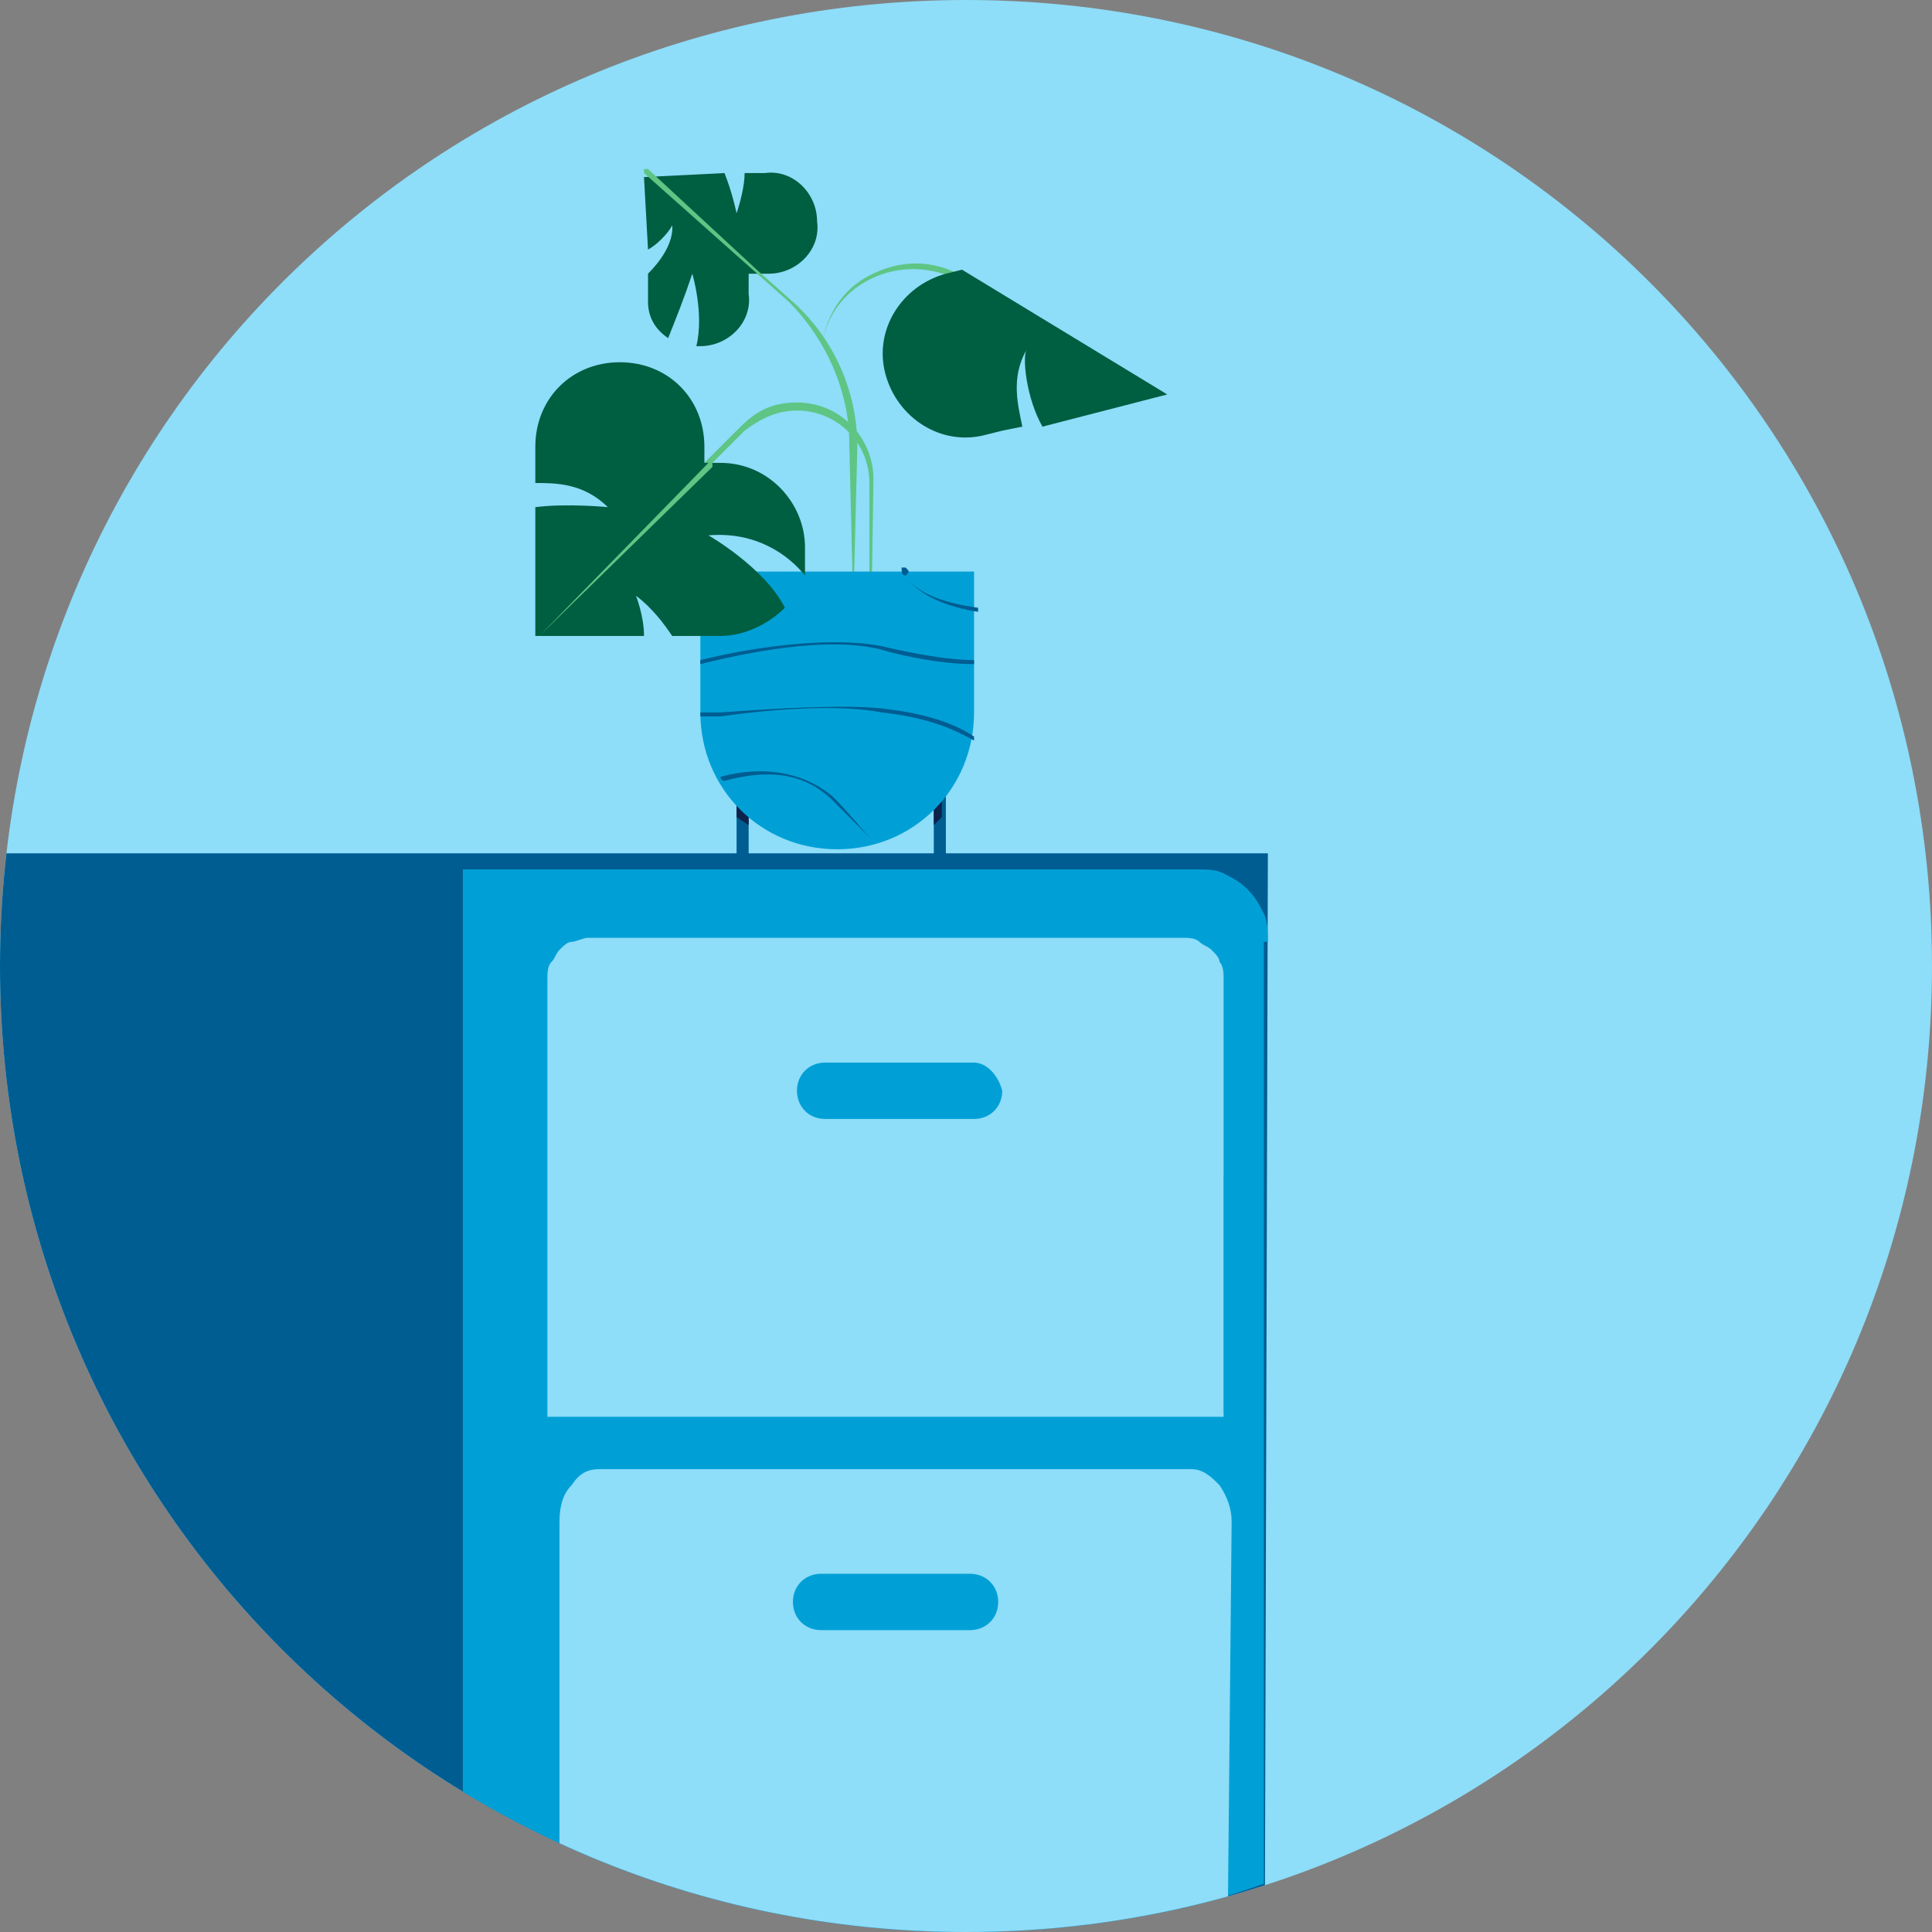 <?xml version="1.0" encoding="utf-8"?>
<!-- Generator: Adobe Illustrator 28.1.0, SVG Export Plug-In . SVG Version: 6.00 Build 0)  -->
<svg version="1.1" id="Layer_1" xmlns="http://www.w3.org/2000/svg" xmlns:xlink="http://www.w3.org/1999/xlink" x="0px" y="0px"
	 viewBox="0 0 48 48" style="enable-background:new 0 0 48 48;" xml:space="preserve">
<rect x="0" y="0" width="48" height="48" fill="#808080" stroke="none"/>
<style type="text/css">
	.st0{fill:none;}
	.st1{fill:#8EDDF9;}
	.st2{fill:#009FD5;}
	.st3{fill:#0D234B;}
	.st4{fill:#005D91;}
	.st5{fill:#5EC483;}
	.st6{fill:none;stroke:#002F24;stroke-width:0.8;stroke-linecap:round;stroke-linejoin:round;}
	.st7{fill:#FFFFFF;}
	.st8{fill:#00A0D6;}
	.st9{fill:#E5E5E5;}
	.st10{fill-rule:evenodd;clip-rule:evenodd;fill:#E5E5E5;}
	.st11{fill:#5EC584;}
	.st12{fill:#002F24;}
	.st13{fill:#F06365;}
	.st14{clip-path:url(#SVGID_00000007393917702219969240000018294287535035638149_);}
	.st15{fill:#005E41;}
	.st16{fill:#FDEFEE;}
	.st17{fill:#042048;}
	.st18{fill:#500715;}
	.st19{fill:#FBC2C1;}
	.st20{fill:#9B1C2E;}
	.st21{opacity:0.15;}
	.st22{opacity:0.15;fill:#002F24;enable-background:new    ;}
	.st23{opacity:0.8;}
	.st24{opacity:0.8;fill:#FFFFFF;enable-background:new    ;}
	.st25{fill:#005D92;}
	.st26{clip-path:url(#SVGID_00000013888976023123886430000008930962187293857435_);}
	.st27{fill:#E0F8FF;}
	.st28{fill:#8DDCF8;}
	.st29{fill:#DFF7FF;}
	.st30{fill:#FFC8A3;}
	.st31{opacity:0.5;fill:#005D92;enable-background:new    ;}
	.st32{clip-path:url(#SVGID_00000093884242260289182210000016415705865480042115_);}
</style>
<rect class="st0" width="48" height="48"/>
<path class="st1" d="M24,48c13.3,0,24-10.7,24-24S37.3,0,24,0S0,10.7,0,24S10.7,48,24,48z"/>
<g>
	<path class="st2" d="M-60.2,49.8c2,0.6,4.1,0.9,6.3,0.9c2.1,0,4.1-0.3,6-0.8l-1.1-5.8h-10.2L-60.2,49.8L-60.2,49.8z"/>
	<path class="st3" d="M-35.4,16.7h-37c-1,0-1.8,0.8-1.8,1.8v24.4c0,1,0.8,1.8,1.8,1.8h37c1,0,1.8-0.8,1.8-1.8V18.5
		C-33.6,17.5-34.4,16.7-35.4,16.7z"/>
	<path class="st4" d="M-48.8,44.7l-10.9,1.9l0.3-1.9H-48.8z"/>
	<path class="st4" d="M-53.9,43.1c0.6,0,1-0.5,1-1c0-0.6-0.5-1-1-1c-0.6,0-1,0.5-1,1C-54.9,42.6-54.4,43.1-53.9,43.1z"/>
	<path d="M-46.3,44.7l0.6-3.4l0.9,3.4H-46.3z"/>
	<path class="st5" d="M-45.7,40.9c-0.1,0.8-0.1,3,1.1,5.2c0.1,0.2,0.2,0.3,0.4,0.3h5.4c0.2,0,0.4-0.3,0.3-0.5
		c-0.4-0.8-1.1-2.6-1.1-5c0-0.2-0.1-0.3-0.3-0.3h-5.6C-45.5,40.6-45.6,40.7-45.7,40.9L-45.7,40.9z"/>
	<path class="st6" d="M-43.9,42.4h2.8"/>
	<path class="st6" d="M-43.4,44h2.1"/>
	<path class="st7" d="M-35.5,18.7h-36.8v20.3h36.8V18.7z"/>
	<path class="st8" d="M-51.1,24.3h-5.7c-0.3,0-0.6-0.3-0.6-0.6c0-0.3,0.3-0.6,0.6-0.6h5.7c0.3,0,0.6,0.3,0.6,0.6
		C-50.5,24.1-50.7,24.3-51.1,24.3z"/>
	<path class="st9" d="M-58.8,28.2h-5c-0.3,0-0.5,0.2-0.5,0.5v5.5c0,0.3,0.2,0.5,0.5,0.5h5c0.3,0,0.5-0.2,0.5-0.5v-5.5
		C-58.3,28.4-58.6,28.2-58.8,28.2z"/>
	<path class="st9" d="M-51.4,28.2h-5c-0.3,0-0.5,0.2-0.5,0.5v5.5c0,0.3,0.2,0.5,0.5,0.5h5c0.3,0,0.5-0.2,0.5-0.5v-5.5
		C-50.9,28.4-51.1,28.2-51.4,28.2z"/>
	<path class="st9" d="M-44,28.2h-5c-0.3,0-0.5,0.2-0.5,0.5v5.5c0,0.3,0.2,0.5,0.5,0.5h5c0.3,0,0.5-0.2,0.5-0.5v-5.5
		C-43.5,28.4-43.7,28.2-44,28.2z"/>
	<path class="st10" d="M-61.1,25.7c0-0.2,0.2-0.4,0.4-0.4H-47c0.2,0,0.4,0.2,0.4,0.4c0,0.2-0.2,0.4-0.4,0.4h-13.7
		C-60.9,26-61.1,25.9-61.1,25.7z"/>
</g>
<g>
	<path class="st11" d="M2.3-77.4L-1.5-80c-1.7-1.2-4.1,0-4.3,2c-0.2,2.1,1.9,3.6,3.8,2.7L2.2-77C2.4-77.1,2.5-77.3,2.3-77.4z"/>
	<path class="st11" d="M10.8-82.4l5,0c2.1,0,3.4-2.2,2.4-4.1c-1-1.8-3.6-1.9-4.7-0.1L10.8-82.4z"/>
	<path class="st11" d="M11.2-82.4l-5,0c-2.1,0-3.4-2.2-2.4-4.1c1-1.8,3.6-1.9,4.7-0.1L11.2-82.4z"/>
	<path class="st12" d="M11-65.9c-0.1,0-0.2-0.1-0.2-0.2V-89c0-0.1,0.1-0.2,0.2-0.2c0.1,0,0.2,0.1,0.2,0.2v22.9
		C11.2-66,11.1-65.9,11-65.9z"/>
	<path class="st13" d="M11-89c1.7,0,3.1-1.4,3.1-3.1v-3.3H7.9v3.3C7.9-90.4,9.3-89,11-89z"/>
	<path class="st12" d="M0.3-70.2C0.3-70.2,0.2-70.2,0.3-70.2c-0.2-0.1-0.3-0.2-0.2-0.3L2-76.9c0.5-1.8,2.2-3,4-3
		c1.8,0,3.4,1.2,4,2.9l1.4,4.3c0,0.1,0,0.3-0.2,0.3c-0.1,0-0.3,0-0.3-0.2l-1.4-4.3c-0.5-1.5-1.9-2.5-3.5-2.5c-1.6,0-3.1,1.1-3.6,2.6
		l-1.9,6.4C0.5-70.3,0.4-70.2,0.3-70.2z"/>
	<path class="st8" d="M7.2-53.1h7.4c2.6-1.6,4-4.8,3.1-8l-3.8-12.6h-6L4.1-61.2C3.1-58,4.6-54.8,7.2-53.1z"/>
	<path class="st13" d="M1.1-73.2c-1.6-0.5-3.3,0.5-3.8,2.1l-0.9,3.2l5.9,1.7l0.9-3.2C3.6-71,2.7-72.7,1.1-73.2z"/>
	<path class="st1" d="M14.8-57c-1.4-1.3-3.5-1.6-5.1-1.7c-2-0.2-4-0.1-5.9,0.1c0,0.2,0,0.3,0.1,0.5c1.9-0.2,3.9-0.2,5.8-0.1
		c1.6,0.1,3.5,0.4,4.8,1.6c0.7,0.6,1.2,1.5,1.4,2.4c0.1-0.1,0.3-0.3,0.4-0.4C16-55.6,15.5-56.4,14.8-57z"/>
	<path class="st1" d="M12-65.5c1.3,0.3,2.8,0.3,4.3,0L16.2-66c-1.4,0.2-2.8,0.2-4.1,0c-0.6-0.1-1.3-0.3-1.8-1
		C10-67.4,9.9-68,9.9-68.4c0.1-2,1.7-2.9,3.3-3.7l0.3-0.2c0.2-0.1,0.4-0.2,0.6-0.3l-0.1-0.5c-0.2,0.1-0.4,0.2-0.7,0.3l-0.3,0.2
		c-1.6,0.9-3.5,1.9-3.6,4.1c0,0.5,0.1,1.2,0.5,1.8C10.5-65.9,11.4-65.6,12-65.5z"/>
	<path class="st1" d="M10.7-63.7c-1.6-0.4-3.9-0.9-5.5-1.2l-0.2,0.5c1.6,0.3,3.9,0.7,5.5,1.2c1.7,0.5,4.9,1.3,7,1.8L17.4-62
		C15.3-62.5,12.3-63.3,10.7-63.7z"/>
</g>
<g>
	<defs>
		<path id="SVGID_1_" d="M27.8,112.7c13.3,0,24-10.7,24-24s-10.7-24-24-24s-24,10.7-24,24S14.6,112.7,27.8,112.7z"/>
	</defs>
	<clipPath id="SVGID_00000080891536140687752390000013521092890111697825_">
		<use xlink:href="#SVGID_1_"  style="overflow:visible;"/>
	</clipPath>
	<g style="clip-path:url(#SVGID_00000080891536140687752390000013521092890111697825_);">
		<circle class="st0" cx="20.8" cy="87" r="23.7"/>
		<path class="st15" d="M27.7,91.5l-6.3,18.2l-4.6,9.2l8.4,0l2.2-4.6L27.7,91.5z"/>
		<path class="st3" d="M27.3,118.9h22l-3.6-30.2H31.9c-2.5,0-4.5,1.9-4.6,4.6V118.9z"/>
		<path class="st3" d="M41.8,116.2l7.9,1.2c4.6,0.7,8.4-3.3,7.5-7.9l-2.7-13.8c-0.8-4.1-4.4-7-8.6-7h-5.9L41.8,116.2z"/>
		<path d="M47.3,101l1.5,8.2l-2.9-0.7L47.3,101z"/>
		<path class="st16" d="M37.9,91.7c1.7,0,3-1.4,3-3v-6.7h-6v6.7C34.9,90.3,36.2,91.7,37.9,91.7z"/>
		<path class="st17" d="M32.9,76c0,0,2.8,3.9,8.8,3.7c0,0,0.4-3.4-0.7-5c-1-1.6-4.9-2-6-1.7C33.9,73.3,33,75.5,32.9,76z"/>
		<path d="M38.3,80.9h4c0.7,0,1.2-0.3,1.6-0.8c0.2-0.3,0.4-0.7,0.4-1.1l0-2.7c0.2-1.1-0.7-2.1-1.8-2.1h-4.2L38.3,80.9L38.3,80.9z"/>
		<path d="M32.4,80.5l1.7-0.3L33,74l-3.7,0.7l0.8,4.1C30.3,80,31.3,80.7,32.4,80.5z"/>
		<path class="st16" d="M35.2,86.6l1.9-0.1c3-0.1,5.4-2.3,5.3-5l-0.2-4.1c-0.1-2.7-2.6-4.8-5.6-4.7l-0.6,0c-3,0.1-5.4,2.3-5.3,5
			l0.2,5.3C31,85,32.9,86.6,35.2,86.6z"/>
		<path class="st8" d="M36.6,71.9l-3.4-3.7c-1-1-2.6-1.2-3.8-0.4c-1.5,0.9-1.8,2.9-0.8,4.3l2.1,2.8L36.6,71.9z"/>
		<path d="M30.7,76.4h8c1.6,0,2.9-1.3,2.9-2.9c0-1.6-1.3-2.9-2.9-2.9h-8c-1.6,0-2.9,1.3-2.9,2.9C27.8,75.2,29.1,76.4,30.7,76.4z"/>
		<path class="st12" d="M27.3,114.1c-0.1,0-0.1-0.1-0.1-0.1v-12.2c0-0.1,0.1-0.1,0.1-0.1c0.1,0,0.1,0.1,0.1,0.1V114
			C27.5,114.1,27.4,114.1,27.3,114.1z"/>
		<path d="M41.6,80.7h1.7v-6.2h-3.7v4.2C39.6,79.8,40.5,80.7,41.6,80.7z"/>
		<path class="st16" d="M42.6,81.6c0.8,0,1.5-0.7,1.5-1.5c0-0.8-0.7-1.5-1.5-1.5c-0.8,0-1.5,0.7-1.5,1.5
			C41.1,80.9,41.7,81.6,42.6,81.6z"/>
		<path class="st18" d="M42.1,80.7C42.1,80.7,42.1,80.7,42.1,80.7c-0.1,0-0.1-0.1-0.1-0.2l0.4-1.3c0-0.1,0.1-0.1,0.2-0.1
			c0.1,0,0.1,0.1,0.1,0.2l-0.4,1.3C42.2,80.6,42.2,80.7,42.1,80.7z"/>
		<path class="st18" d="M43.2,80.3h-0.9c-0.1,0-0.1-0.1-0.1-0.1c0-0.1,0.1-0.1,0.1-0.1h0.9c0.1,0,0.1,0.1,0.1,0.1
			C43.3,80.3,43.2,80.3,43.2,80.3z"/>
		<path class="st18" d="M35.7,86.9c-0.2,0-0.3,0-0.4,0c-0.1,0-0.1-0.1-0.1-0.1c0-0.1,0.1-0.1,0.1-0.1c1.2,0,2.7-0.1,3.5-0.3
			c0.1,0,0.1,0,0.2,0.1c0,0.1,0,0.1-0.1,0.2C38,86.9,36.5,86.9,35.7,86.9z"/>
		<path class="st18" d="M36.3,86.9c-0.8,0-1.4,0-1.4,0v-0.3c0,0,0.6,0,1.4,0V86.9z"/>
		<path class="st8" d="M44.2,79l-8.7-8.2c0,0,2.5-1.8,6.3-0.2C41.8,70.6,46.6,72.4,44.2,79z"/>
		<path class="st8" d="M41,75.9l-5.3-5.2l2.3,0.4l3.5,4L41,75.9z"/>
		<path class="st8" d="M43.3,72.6l0.4-0.6c0.2-0.3,0.1-0.7-0.1-1c-0.3-0.3-0.9-0.3-1.2,0.1l-0.4,0.6L43.3,72.6z"/>
		<path d="M37.4,78.3h2.4v-2.1h-2.4V78.3z"/>
		<path class="st16" d="M35.1,79.1h4.5V78c0-0.9-0.7-1.6-1.6-1.6h-2.9V79.1z"/>
		<path class="st19" d="M29.4,111.1H11.7c-1.3,0-2.3-1-2.3-2.3V90.1c0-1.3,1-2.3,2.3-2.3h17.7c1.3,0,2.3,1,2.3,2.3v18.6
			C31.7,110,30.7,111.1,29.4,111.1z"/>
		<path class="st3" d="M3,98.2h14.1c0.3,0,0.7,0.1,0.9,0.4l4.8,4.8h-17l-3.5-3.5C1.7,99.2,2.2,98.2,3,98.2z"/>
		<path class="st15" d="M9.4,95.8v12.9c0,1.3,1,2.3,2.3,2.3h17.7c1.3,0,2.3-1,2.3-2.3V95.8H9.4z"/>
		<path class="st13" d="M29.3,97.3l-3.4,1.3l-3.4-1.3c-0.1-0.1-0.2-0.2-0.2-0.3v-1.2h7.2V97C29.5,97.1,29.4,97.3,29.3,97.3z"/>
		<path class="st20" d="M25.9,97.8c0.3,0,0.5-0.2,0.5-0.5c0-0.3-0.2-0.5-0.5-0.5c-0.3,0-0.5,0.2-0.5,0.5
			C25.4,97.6,25.6,97.8,25.9,97.8z"/>
		<g class="st21">
			<path class="st22" d="M9.4,103.4l7.8-6.9c0.6-0.5,1.3-0.8,2-0.8h12.6v7.6L9.4,103.4z"/>
		</g>
		<path class="st19" d="M24.3,89.2h-7.5c-0.7,0-1.3-0.6-1.3-1.3v-2c0-0.7,0.6-1.3,1.3-1.3h7.5c0.7,0,1.3,0.6,1.3,1.3v2
			C25.7,88.6,25.1,89.2,24.3,89.2z"/>
		<path class="st18" d="M23.5,87.6h-5.8c-0.4,0-0.7-0.3-0.7-0.7v-0.3c0-0.4,0.3-0.7,0.7-0.7h5.8c0.4,0,0.7,0.3,0.7,0.7v0.3
			C24.1,87.3,23.8,87.6,23.5,87.6z"/>
		<path class="st18" d="M20.6,94.7c-0.1,0-0.1-0.1-0.1-0.1v-8.3c0-0.1,0.1-0.1,0.1-0.1c0.1,0,0.1,0.1,0.1,0.1v8.3
			C20.7,94.7,20.7,94.7,20.6,94.7z"/>
		<path class="st18" d="M21.4,90.3c-0.3,0-0.5-0.2-0.5-0.5c0-0.3,0.2-0.5,0.5-0.5c0.3,0,0.5,0.2,0.5,0.5
			C21.9,90.1,21.7,90.3,21.4,90.3z M21.4,89.7c-0.1,0-0.2,0.1-0.2,0.2c0,0.1,0.1,0.2,0.2,0.2c0.1,0,0.2-0.1,0.2-0.2
			C21.6,89.7,21.5,89.7,21.4,89.7z"/>
		<path class="st18" d="M21.4,93c-0.3,0-0.5-0.2-0.5-0.5c0-0.3,0.2-0.5,0.5-0.5c0.3,0,0.5,0.2,0.5,0.5C21.9,92.8,21.7,93,21.4,93z
			 M21.4,92.3c-0.1,0-0.2,0.1-0.2,0.2c0,0.1,0.1,0.2,0.2,0.2c0.1,0,0.2-0.1,0.2-0.2C21.6,92.4,21.5,92.3,21.4,92.3z"/>
		<g class="st23">
			<path class="st24" d="M14.3,98.1h-1.7c-0.2,0-0.3-0.1-0.3-0.3V91c0-0.2,0.1-0.3,0.3-0.3h1.7c0.2,0,0.3,0.1,0.3,0.3v6.9
				C14.5,98,14.4,98.1,14.3,98.1z"/>
		</g>
		<path d="M13.4,92.4l0.3-0.8H14v1h-0.2v-0.7l-0.3,0.7h-0.2L13,91.9v0.7h-0.2v-1h0.3L13.4,92.4z"/>
		<path d="M13.4,94.6l0.3-0.8H14v1h-0.2v-0.7l-0.3,0.7h-0.2L13,94.1v0.7h-0.2v-1h0.3L13.4,94.6z"/>
		<path d="M13.4,97l0.3-0.8H14v1h-0.2v-0.7l-0.3,0.7h-0.2L13,96.5v0.7h-0.2v-1h0.3L13.4,97z"/>
		<path class="st25" d="M16.7,118.9h-8c-1.6,0-2.9-1.3-2.9-2.9v-12.6h10.9L16.7,118.9L16.7,118.9z"/>
		<path class="st8" d="M16.7,118.9h14.7c1.6,0,2.9-1.3,2.9-2.9v-12.6H16.7V118.9z"/>
		<path class="st25" d="M37.1,98.2H22.4c-0.3,0-0.7,0.1-0.9,0.4l-4.8,4.8h17.6l3.5-3.5C38.4,99.2,38,98.2,37.1,98.2z"/>
		<path class="st25" d="M25.7,117.2h-6.9c-0.2,0-0.3-0.1-0.3-0.3v-3.8c0-0.2,0.1-0.3,0.3-0.3h6.9c0.2,0,0.3,0.1,0.3,0.3v3.8
			C26,117,25.9,117.2,25.7,117.2z"/>
		<path class="st16" d="M30.3,106.5l6.5,2.7l-1.4,2.5l-2.8-0.1c-0.6,0-1.3-0.2-1.9-0.5l-1.4-0.7L30.3,106.5z"/>
		<path class="st16" d="M39.9,108.9l-3-1.5l-2-2.3c-0.2-0.2-0.4-0.4-0.6-0.5L33,104l1.3,2.7l-3.1-0.3l-3.4-1.6
			c-0.4-0.2-0.9,0.1-0.9,0.5c0,0.3,0.1,0.5,0.3,0.7l0.4,0.3l1.6,1.1l0.4,0.3l10,4.1L39.9,108.9z"/>
		<path class="st16" d="M27.6,107.4l2.4,1.1l0.3-1.2l-2.1-1c-0.3-0.1-0.7,0-0.8,0.3C27.2,106.9,27.3,107.3,27.6,107.4z"/>
		<path class="st16" d="M28.1,108.7l2.1,1l0.5-1.1l-2.1-1c-0.3-0.1-0.7,0-0.8,0.3C27.7,108.2,27.8,108.5,28.1,108.7z"/>
		<path class="st16" d="M28.6,110.1l2.1,1l0.5-1.1l-2.1-1c-0.3-0.1-0.7,0-0.8,0.3C28.2,109.6,28.3,110,28.6,110.1z"/>
		<path class="st16" d="M35.5,111.8l4.8,2.1l-0.3-3l-4.2-1.5L35.5,111.8z"/>
		<path class="st8" d="M34.3,103.9v2.8l-2.7-2.9L34.3,103.9z"/>
		<path class="st3" d="M37.8,106.4v7.7l2.7,1l-0.7-8.7H37.8z"/>
	</g>
</g>
<g>
	<defs>
		<rect id="SVGID_00000006681551134803164150000007980106124317355140_" x="-60.2" y="-39.1" width="48" height="48"/>
	</defs>
	<clipPath id="SVGID_00000028293541897076703470000012787350649677432468_">
		<use xlink:href="#SVGID_00000006681551134803164150000007980106124317355140_"  style="overflow:visible;"/>
	</clipPath>
	<g style="clip-path:url(#SVGID_00000028293541897076703470000012787350649677432468_);">
		<path class="st27" d="M-36.2,8.9c13.3,0,24-10.7,24-24s-10.7-24-24-24s-24,10.7-24,24S-49.5,8.9-36.2,8.9z"/>
		<path class="st7" d="M-49.8-29.4c0-2.9,2.3-5.1,5.2-5.1s5.2,2.3,5.2,5.1H-49.8z"/>
		<path class="st7" d="M-55.5-29.4h6.1c0-1.7-0.8-3.2-2.1-4.2C-53-32.4-54.3-31-55.5-29.4z"/>
		<path class="st7" d="M-13-9.1c-0.9-0.7-2-1.2-3.3-1.2c-2.9,0-5.2,2.3-5.2,5.1h7C-13.8-6.4-13.3-7.7-13-9.1z"/>
		<path class="st28" d="M-43.3,7.9c2.2,0.7,4.6,1.1,7.1,1.1c3.9,0,7.7-1,11-2.7v-21.1h-18L-43.3,7.9L-43.3,7.9z"/>
		<path class="st28" d="M-25.2-14.8h-18l8.9-8.1L-25.2-14.8z"/>
		<path class="st3" d="M-34.4-22.9h-24.5c-0.8,2.4-1.3,5.1-1.3,7.8c0,0.1,0,0.2,0,0.3h16.9L-34.4-22.9L-34.4-22.9z"/>
		<path class="st29" d="M-36.8-9.5h-2V-6h2V-9.5z"/>
		<path class="st29" d="M-30.3-9.5h-2V-6h2V-9.5z"/>
		<path class="st29" d="M-36.8-1.8h-2v3.5h2V-1.8z"/>
		<path class="st29" d="M-30.3-1.8h-2v3.5h2V-1.8z"/>
		<path class="st2" d="M-43.3,7.9v-22.7h-16.9C-60.1-4.1-53,4.9-43.3,7.9L-43.3,7.9z"/>
		<path class="st13" d="M-31.4-15.4l-4.6-5.9c-2.9-3.8-0.2-9.3,4.6-9.3c4.8,0,7.5,5.5,4.6,9.3L-31.4-15.4z"/>
		<path class="st30" d="M-31.4-22.9c1.3,0,2.3-1,2.3-2.3s-1-2.3-2.3-2.3c-1.3,0-2.3,1-2.3,2.3S-32.6-22.9-31.4-22.9z"/>
		<path class="st31" d="M-53.8-9.5h-2V-6h2V-9.5z"/>
		<path class="st31" d="M-47.3-9.5h-2V-6h2V-9.5z"/>
		<path class="st31" d="M-55.9-1.3c0.6,0.9,1.3,1.8,2,2.5v-3h-2V-1.3z"/>
		<path class="st31" d="M-47.3-1.8h-2v3.5h2V-1.8z"/>
		<path class="st3" d="M-48.7-26.1h-3.7v5.3h3.7V-26.1z"/>
	</g>
</g>
<path class="st9" d="M-80-86.6c-8,1.3-15.6,7.7-19.3,14.7c-3.8,7.1-4.2,16-0.6,23.2c2.7,5.4,7.6,9.6,13.2,12.1
	c11.2,5,25.5,2.7,33.9-6.5c1.6-1.7,2.8-3.7,3.6-5.9c2.5-7.1,2-15.3-0.1-22.4c-0.9-3.1-2.3-6.1-4.5-8.4c-2.1-2.2-4.8-3.7-7.7-4.8
	C-67.4-86.8-73.9-87.6-80-86.6z"/>
<g>
	<path class="st3" d="M-180.7-56.9l0.1-0.3c0-0.1,0-0.1,0.1-0.2l0.4-0.6c0.1-0.1,0.2-0.1,0.2-0.1c0.1,0,0.1,0.2,0,0.2l-0.4,0.6
		c0,0.1-0.1,0.1-0.1,0.1L-180.7-56.9C-180.7-56.8-180.7-56.8-180.7-56.9z"/>
	<path class="st8" d="M-178.3-56.7c-0.3,0.4-0.9,0.6-1.3,0.3c-0.4-0.3-0.6-0.9-0.3-1.3L-178.3-56.7z"/>
	<path class="st8" d="M-180.2-57.9c-0.3,0.4-0.9,0.6-1.3,0.3c-0.5-0.3-0.6-0.9-0.3-1.3L-180.2-57.9z"/>
	<path class="st25" d="M-181.6-56.6c0.2,0.2,0.6,0.1,0.7-0.2l0.7-1.1l-1.2,0.3C-181.9-57.5-182-56.9-181.6-56.6z"/>
	<path class="st25" d="M-180.5-55.9c-0.2-0.2-0.3-0.5-0.2-0.7l0.7-1.1l0.3,1.2C-179.6-56-180.1-55.7-180.5-55.9L-180.5-55.9z"/>
</g>
<g>
	<path class="st15" d="M17.2,6.8c0,0,0.3,1,0.1,1.8c0,0,0.1,0,0.1,0c0.7,0,1.3-0.6,1.2-1.3l0-0.5l0.5,0c0.7,0,1.3-0.6,1.2-1.3
		c0-0.7-0.6-1.3-1.3-1.2l-0.5,0l0,0c0,0.3-0.1,0.7-0.2,1c0,0-0.1-0.5-0.3-1l-2,0.1l0.1,1.8c0.2-0.1,0.5-0.4,0.6-0.6
		c0,0,0.1,0.5-0.6,1.2l0,0.2l0,0.5c0,0.4,0.2,0.7,0.5,0.9C16.8,7.9,17,7.4,17.2,6.8L17.2,6.8z"/>
	<path class="st25" d="M18.6,19.5h-0.3v2h0.3V19.5z"/>
	<path class="st3" d="M18.3,20.3v-0.5l0.3,0.2v0.5L18.3,20.3z"/>
	<path class="st25" d="M23.2,21.5h0.3v-2h-0.3V21.5z"/>
	<path class="st3" d="M23.4,20.3v-0.5L23.2,20v0.5L23.4,20.3z"/>
	<path class="st11" d="M21.6,18.6C21.6,18.6,21.6,18.6,21.6,18.6L21.6,12c0-1-0.8-1.8-1.8-1.8c-0.5,0-0.9,0.2-1.3,0.5l-1.7,1.7
		c0,0-0.1,0-0.1,0s0-0.1,0-0.1l1.7-1.7c0.4-0.4,0.8-0.6,1.4-0.6c1.1,0,1.9,0.9,1.9,1.9L21.6,18.6C21.7,18.6,21.6,18.6,21.6,18.6z"/>
	<path class="st11" d="M20.5,15.3C20.5,15.3,20.5,15.3,20.5,15.3l-0.1-6.4c0-0.8,0.4-1.6,1.1-2c0.7-0.4,1.5-0.5,2.3-0.1
		c0,0,0,0,0,0.1c0,0,0,0-0.1,0c-0.7-0.3-1.5-0.3-2.2,0.1c-0.7,0.4-1.1,1.1-1.1,1.9L20.5,15.3C20.6,15.3,20.6,15.3,20.5,15.3
		L20.5,15.3z"/>
	<path class="st11" d="M21.2,15.1C21.1,15.1,21.1,15.1,21.2,15.1L21.1,11c0-1.3-0.6-2.6-1.5-3.5l-0.9-0.8L16,4.3c0,0,0-0.1,0-0.1
		c0,0,0.1,0,0.1,0l2.7,2.5l0.9,0.8c1,0.9,1.6,2.2,1.6,3.6L21.2,15.1C21.2,15.1,21.2,15.1,21.2,15.1L21.2,15.1z"/>
	<path class="st15" d="M25.9,10.6l3.1-0.8l-5.1-3.1l-0.4,0.1c-1.1,0.3-1.8,1.4-1.5,2.5c0.3,1.1,1.4,1.8,2.5,1.5l0.4-0.1l0.5-0.1
		c-0.1-0.5-0.3-1.2,0.1-1.9C25.4,8.9,25.5,9.9,25.9,10.6L25.9,10.6z"/>
	<path class="st8" d="M17.4,14.2h6.8v3.5c0,1.9-1.5,3.4-3.4,3.4s-3.4-1.5-3.4-3.4L17.4,14.2L17.4,14.2z"/>
	<path class="st15" d="M17.9,11.5h-0.4v-0.4c0-1.2-0.9-2.1-2.1-2.1s-2.1,0.9-2.1,2.1V12c0.5,0,1.2,0,1.8,0.6c0,0-1-0.1-1.8,0v3.2H16
		c0-0.5-0.2-1-0.2-1c0.4,0.3,0.7,0.7,0.9,1h1.2c0.6,0,1.2-0.3,1.6-0.7c-0.5-1-1.9-1.8-1.9-1.8c1.2-0.1,2,0.5,2.4,1
		C20,14,20,13.8,20,13.6C20,12.5,19.1,11.5,17.9,11.5L17.9,11.5z"/>
	<path class="st11" d="M13.4,15.8C13.4,15.8,13.4,15.8,13.4,15.8C13.3,15.7,13.3,15.7,13.4,15.8l4.2-4.3c0,0,0.1,0,0.1,0
		c0,0,0,0.1,0,0.1L13.4,15.8C13.4,15.8,13.4,15.8,13.4,15.8L13.4,15.8z"/>
	<path class="st25" d="M21.7,20.9c-0.3-0.3-0.6-0.7-1-1.1C20,19.2,19,19,17.9,19.3c0,0,0,0.1,0.1,0.1c1.1-0.3,2-0.2,2.7,0.5
		c0.4,0.4,0.7,0.7,1,1C21.6,21,21.7,20.9,21.7,20.9z"/>
	<path class="st25" d="M22.5,14.3c0.3,0.5,1.1,0.8,1.8,0.9v-0.1C23.6,15,22.8,14.8,22.5,14.3c0.1-0.1,0.1-0.1,0-0.2h-0.1
		C22.4,14.2,22.4,14.3,22.5,14.3L22.5,14.3z"/>
	<path class="st25" d="M17.4,16.5c1.6-0.4,3.5-0.7,4.7-0.3c0.8,0.2,1.5,0.3,2.1,0.3v-0.1c-0.5,0-1.2-0.1-2.1-0.3
		C21,15.8,19,16,17.4,16.4V16.5z"/>
	<path class="st25" d="M21.9,17.7c0.9,0.1,1.6,0.3,2.3,0.7c0,0,0-0.1,0-0.1c-0.6-0.4-1.4-0.6-2.3-0.7c-1-0.1-2.6,0-4,0.1
		c-0.2,0-0.3,0-0.5,0c0,0,0,0.1,0,0.1c0.2,0,0.3,0,0.5,0C19.3,17.6,20.9,17.5,21.9,17.7z"/>
</g>
<g>
	<defs>
		<path id="SVGID_00000114046346684431672390000016771142595024938667_" d="M24,48c13.3,0,24-10.7,24-24S37.3,0,24,0S0,10.7,0,24
			S10.7,48,24,48z"/>
	</defs>
	<clipPath id="SVGID_00000155145756724167249580000002809559027602035351_">
		<use xlink:href="#SVGID_00000114046346684431672390000016771142595024938667_"  style="overflow:visible;"/>
	</clipPath>
	<g style="clip-path:url(#SVGID_00000155145756724167249580000002809559027602035351_);">
		<g>
			<path class="st25" d="M31.5,21.2h-42.8c-2.7,6.6-2.3,14.1,1.5,20.3c3.6,5.8,10,10.3,17.3,12.9c7.4,2.7,15.9,3.4,23.9,2.2
				L31.5,21.2z"/>
		</g>
		<path class="st8" d="M31.5,23.4c0-0.2,0-0.5-0.1-0.7c-0.1-0.2-0.2-0.4-0.4-0.6c-0.2-0.2-0.4-0.3-0.6-0.4c-0.2-0.1-0.4-0.1-0.7-0.1
			H11.5v23.3c0.8,0.4,1.5,0.9,2.3,1.2c5.5,2.4,12,2.7,17.6,0.7V23.4z"/>
		<path class="st25" d="M30.4,29.2H13.8v5.9h16.6V29.2z"/>
		<path class="st1" d="M14.6,23.3h14.8c0.1,0,0.3,0,0.4,0.1c0.1,0.1,0.2,0.1,0.3,0.2c0.1,0.1,0.2,0.2,0.2,0.3
			c0.1,0.1,0.1,0.3,0.1,0.4v10.9H13.6V24.3c0-0.1,0-0.3,0.1-0.4c0.1-0.1,0.1-0.2,0.2-0.3c0.1-0.1,0.2-0.2,0.3-0.2
			S14.5,23.3,14.6,23.3L14.6,23.3z"/>
		<path class="st1" d="M30.6,37.8c0-0.3-0.1-0.6-0.3-0.9c-0.2-0.2-0.4-0.4-0.7-0.4H14.9c-0.3,0-0.5,0.1-0.7,0.4
			c-0.2,0.2-0.3,0.5-0.3,0.9v8.5c0.3,0.2,0.5,0.3,0.8,0.5c4.9,2.6,10.6,3,15.8,1.3L30.6,37.8L30.6,37.8z"/>
		<path class="st8" d="M24.1,39.1h-3.7c-0.4,0-0.7,0.3-0.7,0.7s0.3,0.7,0.7,0.7h3.7c0.4,0,0.7-0.3,0.7-0.7S24.5,39.1,24.1,39.1z"/>
		<path class="st8" d="M24.2,26.4h-3.7c-0.4,0-0.7,0.3-0.7,0.7c0,0.4,0.3,0.7,0.7,0.7h3.7c0.4,0,0.7-0.3,0.7-0.7
			C24.8,26.7,24.5,26.4,24.2,26.4z"/>
	</g>
</g>
</svg>
